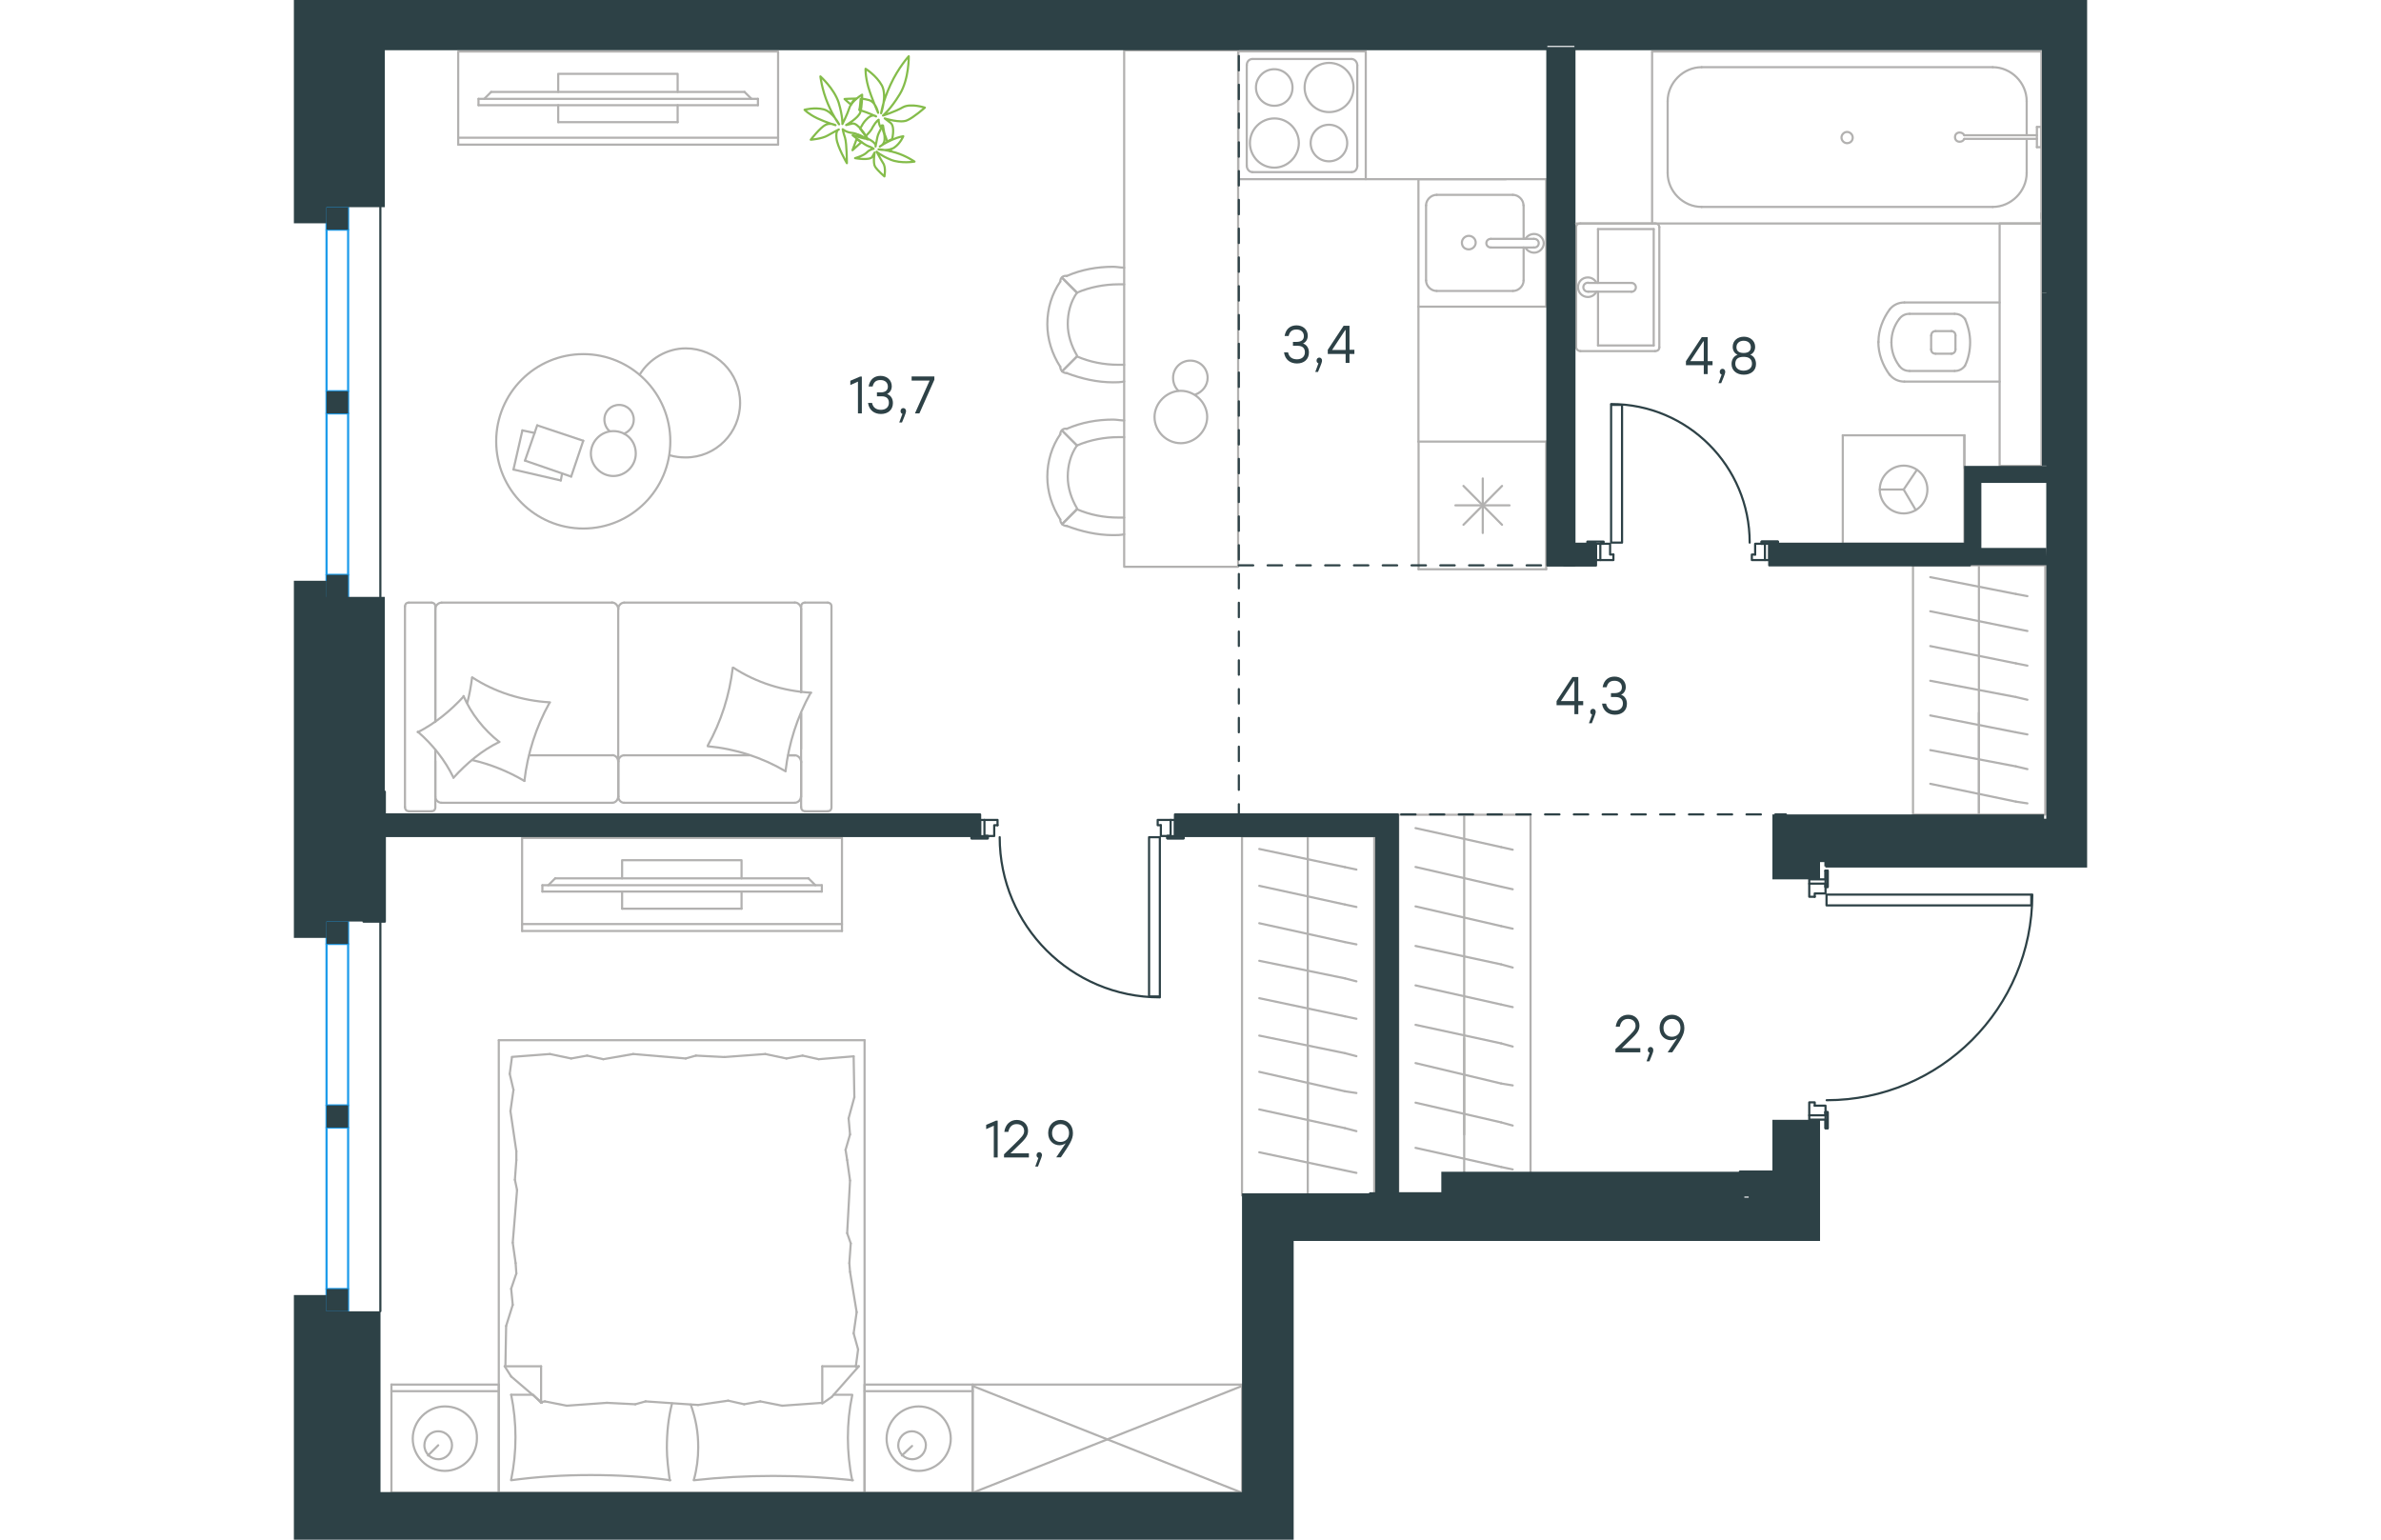 <?xml version="1.0" encoding="utf-8"?>
<!-- Generator: Adobe Illustrator 26.5.0, SVG Export Plug-In . SVG Version: 6.00 Build 0)  -->
<svg version="1.1" id="Слой_1" xmlns="http://www.w3.org/2000/svg" xmlns:xlink="http://www.w3.org/1999/xlink" x="0px" y="0px"
	 viewBox="0 0 1246.2 1070" style="enable-background:new 0 0 1246.2 1070;" xml:space="preserve" width="883" height="571">
<style type="text/css">
	.st0{fill:none;stroke:#B2B1B0;stroke-width:1.5;stroke-linecap:round;stroke-linejoin:round;stroke-miterlimit:22.926;}
	.st1{fill:none;stroke:#2D4146;stroke-width:1.5;stroke-linecap:round;stroke-linejoin:round;stroke-miterlimit:10;}
	.st2{fill:none;stroke:#2D4146;stroke-width:1.5;stroke-linecap:round;stroke-linejoin:round;stroke-miterlimit:22.926;}
	.st3{fill:none;stroke:#1D9CEB;stroke-width:1.5;stroke-linecap:round;stroke-linejoin:round;stroke-miterlimit:22.926;}
	.st4{fill:#2D4146;}
	
		.st5{fill:none;stroke:#2D4146;stroke-width:1.5;stroke-linecap:round;stroke-linejoin:round;stroke-miterlimit:22.926;stroke-dasharray:10;}
	.st6{fill:none;}
	.st7{fill:none;stroke:#84BC4A;stroke-width:1.5;stroke-linecap:round;stroke-linejoin:round;stroke-miterlimit:22.926;}
</style>
<g>
	<rect x="471.7" y="962.2" class="st0" width="187.2" height="75.2"/>
	<line class="st0" x1="471.7" y1="1037.4" x2="658.9" y2="963.2"/>
	<line class="st0" x1="471.7" y1="963.2" x2="658.9" y2="1037.4"/>
</g>
<g>
	<line class="st0" x1="142.4" y1="1037.4" x2="67.8" y2="1037.4"/>
	<line class="st0" x1="67.8" y1="962.2" x2="142.4" y2="962.2"/>
	<line class="st0" x1="142.4" y1="962.2" x2="142.4" y2="1037.4"/>
	<line class="st0" x1="67.8" y1="1037.4" x2="67.8" y2="962.2"/>
	<line class="st0" x1="100.3" y1="1004.4" x2="93.2" y2="1011.5"/>
	<line class="st0" x1="67.8" y1="966.8" x2="142.4" y2="966.8"/>
	<path class="st0" d="M104.9,977.4c-12.2,0-22.3,10.2-22.3,22.4s10.1,22.4,22.3,22.4s22.3-10.2,22.3-22.4
		C127.7,987.1,117.6,977.4,104.9,977.4z"/>
	<path class="st0" d="M100.3,994.7c-5.6,0-9.6,4.6-9.6,9.7c0,5.6,4.6,9.7,9.6,9.7c5.6,0,9.6-4.6,9.6-9.7S105.9,994.7,100.3,994.7z"
		/>
	<line class="st0" x1="396.6" y1="1037.4" x2="142.4" y2="1037.4"/>
	<line class="st0" x1="375.1" y1="969.3" x2="388" y2="969.3"/>
	<line class="st0" x1="171.8" y1="974.9" x2="171.8" y2="949.5"/>
	<line class="st0" x1="166.3" y1="969.3" x2="171.8" y2="974.9"/>
	<line class="st0" x1="396.6" y1="722.9" x2="396.6" y2="1037.4"/>
	<line class="st0" x1="146.5" y1="949.5" x2="171.8" y2="949.5"/>
	<line class="st0" x1="142.4" y1="1037.4" x2="142.4" y2="722.9"/>
	<line class="st0" x1="392.6" y1="949.5" x2="373.8" y2="970.8"/>
	<line class="st0" x1="373.8" y1="970.8" x2="367.2" y2="975.4"/>
	<line class="st0" x1="151" y1="969.3" x2="165.8" y2="969.3"/>
	<line class="st0" x1="367.2" y1="974.9" x2="367.2" y2="949.5"/>
	<line class="st0" x1="172.4" y1="974.9" x2="151" y2="956.6"/>
	<line class="st0" x1="151" y1="956.6" x2="146.5" y2="949.5"/>
	<line class="st0" x1="392.6" y1="949.5" x2="367.2" y2="949.5"/>
	<line class="st0" x1="279.4" y1="733.6" x2="299.2" y2="734.6"/>
	<line class="st0" x1="215" y1="736.1" x2="235.8" y2="732.5"/>
	<line class="st0" x1="192.7" y1="735.6" x2="203.8" y2="733.6"/>
	<line class="st0" x1="203.8" y1="733.6" x2="215" y2="736.1"/>
	<line class="st0" x1="272.3" y1="735.6" x2="279.4" y2="733.6"/>
	<line class="st0" x1="235.8" y1="732.5" x2="272.3" y2="735.6"/>
	<line class="st0" x1="151.5" y1="734.5" x2="177.9" y2="732.5"/>
	<line class="st0" x1="177.9" y1="732.5" x2="192.7" y2="735.6"/>
	<line class="st0" x1="364.7" y1="736.1" x2="389" y2="734.1"/>
	<line class="st0" x1="342.3" y1="735.6" x2="353.5" y2="733.6"/>
	<line class="st0" x1="353.5" y1="733.6" x2="364.7" y2="736.1"/>
	<line class="st0" x1="299.2" y1="734.6" x2="327.6" y2="732.5"/>
	<line class="st0" x1="327.6" y1="732.5" x2="342.3" y2="735.6"/>
	<line class="st0" x1="396.6" y1="722.9" x2="142.4" y2="722.9"/>
	<path class="st0" d="M277.9,1028.7c18.3-2,36.5-3,55.3-3c18.3,0,37,1,55.3,3"/>
	<path class="st0" d="M275.8,976.1c3.6,10.2,5.2,19.2,5.2,29.8c0,7.6-1,15.2-3,22.4"/>
	<path class="st0" d="M388,1028.7c-2-9.7-3-19.8-3-29.5c0-10.2,1-19.8,3-29.5"/>
	<path class="st0" d="M261.2,1028.7c-1-7.6-2-15.2-2-22.4c0-10.7,1-20.8,3.6-31"/>
	<line class="st0" x1="154.6" y1="885" x2="154.1" y2="877.8"/>
	<line class="st0" x1="152.1" y1="906.8" x2="151" y2="895.6"/>
	<line class="st0" x1="151" y1="895.6" x2="154.6" y2="885"/>
	<line class="st0" x1="147" y1="949.5" x2="147.5" y2="921.5"/>
	<line class="st0" x1="147.5" y1="921.5" x2="152.1" y2="906.8"/>
	<line class="st0" x1="153.6" y1="819.9" x2="154.6" y2="806.2"/>
	<line class="st0" x1="154.1" y1="877.8" x2="152.1" y2="863.6"/>
	<line class="st0" x1="155.1" y1="827" x2="153.6" y2="819.9"/>
	<line class="st0" x1="152.1" y1="863.6" x2="155.1" y2="827"/>
	<line class="st0" x1="154.6" y1="806.2" x2="154.6" y2="800.1"/>
	<line class="st0" x1="152.6" y1="757.4" x2="150" y2="746.3"/>
	<line class="st0" x1="150" y1="746.3" x2="151.5" y2="735.1"/>
	<line class="st0" x1="154.6" y1="800.1" x2="150.5" y2="772.2"/>
	<line class="st0" x1="150.5" y1="772.2" x2="152.6" y2="757.4"/>
	<line class="st0" x1="383.4" y1="799.1" x2="384.5" y2="806.2"/>
	<line class="st0" x1="385.5" y1="777.2" x2="386.5" y2="788.4"/>
	<line class="st0" x1="386.5" y1="788.4" x2="383.4" y2="799.1"/>
	<line class="st0" x1="389" y1="734.1" x2="389.5" y2="762.5"/>
	<line class="st0" x1="389.5" y1="762.5" x2="385.5" y2="777.2"/>
	<line class="st0" x1="387" y1="864.1" x2="386" y2="877.8"/>
	<line class="st0" x1="384.5" y1="806.2" x2="386.5" y2="820.4"/>
	<line class="st0" x1="384.5" y1="857" x2="387" y2="864.1"/>
	<line class="st0" x1="386.5" y1="820.4" x2="384.5" y2="857"/>
	<line class="st0" x1="386" y1="877.8" x2="386.5" y2="883.9"/>
	<line class="st0" x1="390.6" y1="949" x2="390.6" y2="950"/>
	<line class="st0" x1="389" y1="926.6" x2="392.1" y2="937.8"/>
	<line class="st0" x1="392.1" y1="937.8" x2="390.6" y2="949"/>
	<line class="st0" x1="386.5" y1="883.9" x2="391.1" y2="911.9"/>
	<line class="st0" x1="391.1" y1="911.9" x2="389" y2="926.6"/>
	<path class="st0" d="M151,1028.7c18.3-2.5,36.5-3.6,55.3-3.6c18.3,0,37,1,55.3,3.6"/>
	<path class="st0" d="M151,969.3c2,9.7,3,19.8,3,29.5c0,10.2-1,19.8-3,29.5"/>
	<line class="st0" x1="237.3" y1="975.9" x2="217.5" y2="974.9"/>
	<line class="st0" x1="301.8" y1="973.4" x2="280.9" y2="976.4"/>
	<line class="st0" x1="324.1" y1="973.9" x2="312.9" y2="975.9"/>
	<line class="st0" x1="312.9" y1="975.9" x2="301.8" y2="973.4"/>
	<line class="st0" x1="244.4" y1="973.9" x2="237.3" y2="975.9"/>
	<line class="st0" x1="280.9" y1="976.4" x2="244.4" y2="973.9"/>
	<line class="st0" x1="367.2" y1="974.9" x2="339.3" y2="976.9"/>
	<line class="st0" x1="339.3" y1="976.9" x2="324.1" y2="973.9"/>
	<line class="st0" x1="174.4" y1="973.9" x2="171.8" y2="974.4"/>
	<line class="st0" x1="217.5" y1="974.9" x2="189.6" y2="976.9"/>
	<line class="st0" x1="189.6" y1="976.9" x2="174.4" y2="973.9"/>
	<line class="st0" x1="471.7" y1="1037.4" x2="396.6" y2="1037.4"/>
	<line class="st0" x1="396.6" y1="962.2" x2="471.7" y2="962.2"/>
	<line class="st0" x1="471.7" y1="962.7" x2="471.7" y2="1037.4"/>
	<line class="st0" x1="396.6" y1="1037.4" x2="396.6" y2="962.7"/>
	<line class="st0" x1="429.6" y1="1004.9" x2="422.5" y2="1011.5"/>
	<line class="st0" x1="396.6" y1="966.8" x2="471.7" y2="966.8"/>
	<path class="st0" d="M434.2,977.4c-12.2,0-22.3,10.2-22.3,22.4s10.1,22.4,22.3,22.4c12.2,0,22.3-10.2,22.3-22.4
		C456.5,987.6,446.4,977.4,434.2,977.4z"/>
	<path class="st0" d="M429.6,994.7c-5.6,0-9.6,4.6-9.6,9.7c0,5.6,4.6,9.7,9.6,9.7c5.6,0,9.6-4.6,9.6-9.7
		C439.3,999.3,434.7,994.7,429.6,994.7z"/>
</g>
<g>
	<g>
		<line class="st0" x1="158.6" y1="642.2" x2="380.9" y2="642.2"/>
		<polyline class="st0" points="380.9,647 380.9,582.3 158.6,582.3 158.6,647 		"/>
		<line class="st0" x1="158.6" y1="647" x2="380.9" y2="647"/>
	</g>
	<g>
		<polyline class="st0" points="311.1,610.4 311.1,597.8 228.1,597.8 228.1,610.4 		"/>
		<line class="st0" x1="228.1" y1="619.6" x2="228.1" y2="631.5"/>
		<line class="st0" x1="228.1" y1="631.5" x2="311.1" y2="631.5"/>
		<line class="st0" x1="311.1" y1="631.5" x2="311.1" y2="619.6"/>
		<line class="st0" x1="172.7" y1="619.6" x2="172.7" y2="615.2"/>
		<line class="st0" x1="357.6" y1="610.4" x2="362.4" y2="615.2"/>
		<line class="st0" x1="176.8" y1="615.2" x2="181.6" y2="610.4"/>
		<line class="st0" x1="366.9" y1="615.2" x2="172.7" y2="615.2"/>
		<line class="st0" x1="172.7" y1="619.6" x2="366.9" y2="619.6"/>
		<line class="st0" x1="366.9" y1="619.6" x2="366.9" y2="615.2"/>
		<line class="st0" x1="181.6" y1="610.4" x2="357.6" y2="610.4"/>
	</g>
</g>
<g>
	<line class="st0" x1="704.6" y1="830.8" x2="704.6" y2="728.7"/>
	<line class="st0" x1="738.4" y1="815.1" x2="730.4" y2="813.4"/>
	<line class="st0" x1="730.4" y1="813.4" x2="670.9" y2="800.8"/>
	<rect x="658.9" y="581.2" class="st0" width="91.9" height="249.6"/>
	<line class="st0" x1="704.6" y1="792" x2="704.6" y2="581.2"/>
	<line class="st0" x1="738.4" y1="604.3" x2="730.4" y2="602.6"/>
	<line class="st0" x1="730.4" y1="602.6" x2="670.9" y2="590"/>
	<line class="st0" x1="738.4" y1="630.3" x2="730.4" y2="628.6"/>
	<line class="st0" x1="730.4" y1="628.6" x2="670.9" y2="615.6"/>
	<line class="st0" x1="738.4" y1="656.3" x2="730.4" y2="654.7"/>
	<line class="st0" x1="730.4" y1="654.7" x2="670.9" y2="641.6"/>
	<line class="st0" x1="738.4" y1="682" x2="730.4" y2="679.9"/>
	<line class="st0" x1="730.4" y1="679.9" x2="670.9" y2="667.7"/>
	<line class="st0" x1="738.4" y1="708" x2="730.4" y2="706.3"/>
	<line class="st0" x1="730.4" y1="706.3" x2="670.9" y2="693.7"/>
	<line class="st0" x1="738.4" y1="734" x2="730.4" y2="731.9"/>
	<line class="st0" x1="730.4" y1="731.9" x2="670.9" y2="719.7"/>
	<line class="st0" x1="738.4" y1="759.6" x2="730.4" y2="758.4"/>
	<line class="st0" x1="730.4" y1="758.4" x2="670.9" y2="744.9"/>
	<line class="st0" x1="730.4" y1="784" x2="670.9" y2="771"/>
	<line class="st0" x1="738.4" y1="786.1" x2="730.4" y2="784"/>
</g>
<g>
	<line class="st0" x1="813.3" y1="829.3" x2="813.3" y2="721.7"/>
	<line class="st0" x1="847" y1="812.7" x2="839" y2="811"/>
	<line class="st0" x1="839" y1="811" x2="779.5" y2="797.7"/>
	<rect x="767.5" y="566.2" class="st0" width="91.9" height="263.1"/>
	<line class="st0" x1="813.3" y1="788.4" x2="813.3" y2="566.2"/>
	<line class="st0" x1="847" y1="590.5" x2="839" y2="588.7"/>
	<line class="st0" x1="839" y1="588.7" x2="779.5" y2="575.5"/>
	<line class="st0" x1="847" y1="618" x2="839" y2="616.2"/>
	<line class="st0" x1="839" y1="616.2" x2="779.5" y2="602.5"/>
	<line class="st0" x1="847" y1="645.4" x2="839" y2="643.6"/>
	<line class="st0" x1="839" y1="643.6" x2="779.5" y2="629.9"/>
	<line class="st0" x1="847" y1="672.4" x2="839" y2="670.2"/>
	<line class="st0" x1="839" y1="670.2" x2="779.5" y2="657.4"/>
	<line class="st0" x1="847" y1="699.9" x2="839" y2="698.1"/>
	<line class="st0" x1="839" y1="698.1" x2="779.5" y2="684.8"/>
	<line class="st0" x1="847" y1="727.3" x2="839" y2="725.1"/>
	<line class="st0" x1="839" y1="725.1" x2="779.5" y2="712.2"/>
	<line class="st0" x1="847" y1="754.3" x2="839" y2="753"/>
	<line class="st0" x1="839" y1="753" x2="779.5" y2="738.8"/>
	<line class="st0" x1="839" y1="780" x2="779.5" y2="766.3"/>
	<line class="st0" x1="847" y1="782.2" x2="839" y2="780"/>
</g>
<g>
	<line class="st0" x1="1171" y1="566.2" x2="1171" y2="495.3"/>
	<rect x="1125.2" y="392.9" class="st0" width="91.9" height="173.2"/>
	<line class="st0" x1="1171" y1="566.2" x2="1171" y2="392.9"/>
	<line class="st0" x1="1204.7" y1="414.3" x2="1196.7" y2="412.8"/>
	<line class="st0" x1="1196.7" y1="412.8" x2="1137.2" y2="401.1"/>
	<line class="st0" x1="1204.7" y1="438.5" x2="1196.7" y2="436.9"/>
	<line class="st0" x1="1196.7" y1="436.9" x2="1137.2" y2="424.8"/>
	<line class="st0" x1="1204.7" y1="462.6" x2="1196.7" y2="461"/>
	<line class="st0" x1="1196.7" y1="461" x2="1137.2" y2="449"/>
	<line class="st0" x1="1204.7" y1="486.3" x2="1196.7" y2="484.4"/>
	<line class="st0" x1="1196.7" y1="484.4" x2="1137.2" y2="473.1"/>
	<line class="st0" x1="1204.7" y1="510.4" x2="1196.7" y2="508.9"/>
	<line class="st0" x1="1196.7" y1="508.9" x2="1137.2" y2="497.2"/>
	<line class="st0" x1="1204.7" y1="534.5" x2="1196.7" y2="532.6"/>
	<line class="st0" x1="1196.7" y1="532.6" x2="1137.2" y2="521.3"/>
	<line class="st0" x1="1204.7" y1="558.3" x2="1196.7" y2="557.1"/>
	<line class="st0" x1="1196.7" y1="557.1" x2="1137.2" y2="544.7"/>
</g>
<g>
	<g>
		<line class="st0" x1="1119.2" y1="265.2" x2="1185.4" y2="265.2"/>
		<line class="st0" x1="1154.1" y1="218.1" x2="1122.8" y2="218.1"/>
		<line class="st0" x1="1122.8" y1="257.8" x2="1154.1" y2="257.8"/>
		<line class="st0" x1="1152.3" y1="230.1" x2="1140.9" y2="230.1"/>
		<line class="st0" x1="1140.9" y1="245.8" x2="1152.3" y2="245.8"/>
		<line class="st0" x1="1154.7" y1="242.8" x2="1154.7" y2="233.1"/>
		<line class="st0" x1="1185.4" y1="210.2" x2="1119.2" y2="210.2"/>
		<line class="st0" x1="1137.8" y1="233.1" x2="1137.8" y2="242.8"/>
		<path class="st0" d="M1109,215c-4.8,6.6-7.8,14.5-7.8,22.3c0,0,0,0,0,0.6"/>
		<path class="st0" d="M1154.7,233.1c0-1.8-1.2-3-3-3"/>
		<path class="st0" d="M1161.3,221.7c-1.8-2.4-4.2-3.6-7.2-3.6"/>
		<path class="st0" d="M1140.9,230.1c-1.8,0-3,1.2-3,3"/>
		<path class="st0" d="M1115.6,221.7c-3.6,4.8-5.4,10.2-5.4,16.3"/>
		<path class="st0" d="M1137.8,242.8c0,1.8,1.2,3,3,3"/>
		<path class="st0" d="M1151.7,245.8c1.8,0,3-1.2,3-3"/>
		<path class="st0" d="M1154.1,257.8c3,0,5.4-1.2,7.2-3.6"/>
		<path class="st0" d="M1161.3,254.2c2.4-4.8,3.6-10.8,3.6-16.3c0-5.4-1.2-10.8-3.6-16.3"/>
		<path class="st0" d="M1115.6,254.2c1.8,2.4,4.2,3.6,7.2,3.6"/>
		<path class="st0" d="M1101.1,237.5L1101.1,237.5c0,8.4,3,16.3,7.8,22.9"/>
		<path class="st0" d="M1119.2,210.2c-4.2,0-7.8,1.8-10.2,4.8"/>
		<path class="st0" d="M1109,260.4c2.4,3,6,4.8,10.2,4.8"/>
		<path class="st0" d="M1110.2,237.9L1110.2,237.9c0,6,1.8,11.4,5.4,16.3"/>
		<path class="st0" d="M1122.8,218.1c-3,0-5.4,1.2-7.2,3.6"/>
	</g>
	<rect x="1185.4" y="155.3" class="st0" width="29.1" height="168.5"/>
</g>
<g>
	<line class="st0" x1="945" y1="240.1" x2="906.3" y2="240.1"/>
	<line class="st0" x1="906.3" y1="240.1" x2="906.3" y2="202.7"/>
	<line class="st0" x1="906.3" y1="196.6" x2="906.3" y2="159.2"/>
	<line class="st0" x1="945" y1="159.2" x2="945" y2="240.1"/>
	<line class="st0" x1="906.3" y1="159.2" x2="945" y2="159.2"/>
	<line class="st0" x1="891.1" y1="157.9" x2="891.1" y2="241.4"/>
	<line class="st0" x1="945.9" y1="155.3" x2="894.1" y2="155.3"/>
	<line class="st0" x1="948.9" y1="241.4" x2="948.9" y2="157.9"/>
	<line class="st0" x1="894.1" y1="244" x2="945.9" y2="244"/>
	<path class="st0" d="M945.9,244c1.8,0,3-1,3-2.6"/>
	<path class="st0" d="M948.9,157.9c0-1.6-1.2-2.6-3-2.6"/>
	<path class="st0" d="M894.1,155.3c-1.8,0-3,1-3,2.6"/>
	<path class="st0" d="M891.1,241.4c0,1,1.2,2.6,3,2.6"/>
	<line class="st0" x1="929.5" y1="196.6" x2="899.6" y2="196.6"/>
	<line class="st0" x1="899.6" y1="202.7" x2="929.5" y2="202.7"/>
	<path class="st0" d="M929.5,196.6L929.5,196.6c1.7,0,3.1,1.4,3.1,3.1c0,1.7-1.4,3.1-3.1,3.1l0,0"/>
	<path class="st0" d="M905.2,202.7c-1.1,2.3-3.5,3.7-6,3.7c-3.8,0-6.8-3.1-6.8-6.8c0-3.8,3-6.8,6.8-6.8c2.5,0,4.9,1.4,6,3.7"/>
	<path class="st0" d="M899.6,202.7c-0.1,0-0.3,0-0.4,0c-1.7,0-3.1-1.4-3.1-3.1c0-1.7,1.4-3.1,3.1-3.1c0.1,0,0.3,0,0.4,0"/>
</g>
<g>
	<line class="st0" x1="1204.2" y1="97.5" x2="1204.2" y2="120.2"/>
	<line class="st0" x1="1204.2" y1="70.3" x2="1204.2" y2="94"/>
	<line class="st0" x1="1180.6" y1="143.8" x2="978.3" y2="143.8"/>
	<line class="st0" x1="954.7" y1="120.2" x2="954.7" y2="70.3"/>
	<line class="st0" x1="943.9" y1="35.8" x2="1214.4" y2="35.8"/>
	<line class="st0" x1="943.9" y1="155.3" x2="943.9" y2="35.8"/>
	<line class="st0" x1="978.3" y1="46.7" x2="1180.6" y2="46.7"/>
	<line class="st0" x1="1214.4" y1="155.3" x2="943.9" y2="155.3"/>
	<line class="st0" x1="1214.4" y1="35.8" x2="1214.4" y2="155.3"/>
	<path class="st0" d="M954.7,120.2c0,12.8,10.8,23.6,23.6,23.6"/>
	<path class="st0" d="M1204.2,70.3c0-12.8-10.8-23.6-23.6-23.6"/>
	<path class="st0" d="M978.3,46.7c-12.8,0-23.6,10.9-23.6,23.6"/>
	<path class="st0" d="M1180.6,143.8c12.8,0,23.6-10.9,23.6-23.6"/>
	<line class="st0" x1="1214.4" y1="148.3" x2="1214.4" y2="151.5"/>
	<line class="st0" x1="1211.3" y1="96.5" x2="1160.8" y2="96.5"/>
	<line class="st0" x1="1160.8" y1="94" x2="1211.3" y2="94"/>
	<line class="st0" x1="1214.4" y1="88.2" x2="1214.4" y2="102.3"/>
	<line class="st0" x1="1214.4" y1="102.3" x2="1211.3" y2="102.3"/>
	<line class="st0" x1="1211.3" y1="102.3" x2="1211.3" y2="88.2"/>
	<line class="st0" x1="1211.3" y1="88.2" x2="1214.4" y2="88.2"/>
	<path class="st0" d="M1160.8,94c-0.6-1.3-1.9-1.9-3.2-1.9c-1.9,0-3.2,1.3-3.2,3.2c0,1.9,1.3,3.2,3.2,3.2c1.3,0,2.6-0.6,3.2-1.9"/>
	<path class="st0" d="M1083.3,95.6c0-2.1-1.8-3.9-3.9-3.9s-3.9,1.8-3.9,3.9s1.8,3.9,3.9,3.9C1081.9,99.4,1083.3,97.7,1083.3,95.6z"
		/>
</g>
<g>
	<line class="st0" x1="1076.4" y1="302.5" x2="1076.4" y2="377.9"/>
	<g>
		<line class="st0" x1="1160.9" y1="377.9" x2="1076.4" y2="377.9"/>
		<line class="st0" x1="1160.9" y1="325.2" x2="1160.9" y2="302.5"/>
		<line class="st0" x1="1160.9" y1="377.9" x2="1160.9" y2="302.5"/>
		<line class="st0" x1="1118.7" y1="340.2" x2="1127.8" y2="326.7"/>
		<line class="st0" x1="1118.7" y1="340.2" x2="1102.1" y2="340.2"/>
		<line class="st0" x1="1118.7" y1="340.2" x2="1127.1" y2="354.4"/>
		<path class="st0" d="M1102.1,340.2c0,9.1,7.4,16.6,16.6,16.6c9.1,0,16.5-7.4,16.5-16.6c0-9.1-7.4-16.6-16.5-16.6
			C1109.9,323.6,1102.1,331.1,1102.1,340.2z"/>
		<line class="st0" x1="1160.9" y1="302.5" x2="1076.4" y2="302.5"/>
	</g>
</g>
<g>
	<line class="st0" x1="870.3" y1="306.9" x2="870.3" y2="395.6"/>
	<line class="st0" x1="826.2" y1="332.5" x2="826.2" y2="370.4"/>
	<line class="st0" x1="812.8" y1="364.7" x2="839.6" y2="337.7"/>
	<line class="st0" x1="812.8" y1="337.7" x2="839.6" y2="364.7"/>
	<line class="st0" x1="807.2" y1="351.2" x2="844.8" y2="351.2"/>
	<line class="st0" x1="870.3" y1="395.6" x2="781.6" y2="395.6"/>
	<line class="st0" x1="781.6" y1="306.9" x2="781.6" y2="395.6"/>
	<line class="st0" x1="870.3" y1="306.9" x2="781.6" y2="306.9"/>
</g>
<g>
	<rect x="781.5" y="124.5" class="st0" width="88.8" height="88.6"/>
	<line class="st0" x1="831.8" y1="172" x2="861.6" y2="172"/>
	<line class="st0" x1="854.6" y1="166" x2="854.6" y2="142.7"/>
	<line class="st0" x1="786.8" y1="142.7" x2="786.8" y2="194.9"/>
	<line class="st0" x1="854.6" y1="194.9" x2="854.6" y2="172"/>
	<line class="st0" x1="794.2" y1="202.2" x2="847.1" y2="202.2"/>
	<line class="st0" x1="861.6" y1="166" x2="831.8" y2="166"/>
	<line class="st0" x1="847.1" y1="135.4" x2="794.2" y2="135.4"/>
	<path class="st0" d="M831.8,172L831.8,172c-1.7,0-3.1-1.3-3.1-3s1.3-3,3.1-3"/>
	<path class="st0" d="M847.1,135.4c3.9,0,7.4,3.4,7.4,7.3"/>
	<path class="st0" d="M855.9,166c1.3-2.2,3.5-3.4,6.1-3.4c3.5,0,6.6,3,6.6,6.5c0,3.4-3.1,6.5-6.6,6.5c-2.6,0-4.8-1.3-6.1-3.4"/>
	<path class="st0" d="M794.2,202.2c-3.9,0-7.4-3.4-7.4-7.3"/>
	<path class="st0" d="M854.6,194.9c0,3.9-3.5,7.3-7.4,7.3"/>
	<path class="st0" d="M786.8,142.7c0-3.9,3.5-7.3,7.4-7.3"/>
	<path class="st0" d="M861.6,166h0.4c1.7,0,3.1,1.3,3.1,3s-1.3,3-3.1,3h-0.4"/>
	<path class="st0" d="M816.5,173.3c2.6,0,4.8-2.2,4.8-4.7c0-2.6-2.2-4.7-4.8-4.7s-4.8,2.2-4.8,4.7
		C811.7,171.6,813.9,173.3,816.5,173.3z"/>
</g>
<g>
	<path class="st0" d="M694,60.8c0-7-5.7-12.7-12.7-12.7s-12.7,5.7-12.7,12.7s5.7,12.7,12.7,12.7C688.4,73.5,694,68.2,694,60.8z"/>
	<path class="st0" d="M698.4,99.4c0-9.2-7.4-17.1-17-17.1c-9.2,0-17,7.5-17,17.1c0,9.2,7.4,17.1,17,17.1
		C690.6,116.5,698.4,108.6,698.4,99.4z"/>
	<path class="st0" d="M732,99.4c0-7-5.7-12.7-12.7-12.7s-12.7,5.7-12.7,12.7s5.7,12.7,12.7,12.7C726.4,112.1,732,106.4,732,99.4z"/>
	<path class="st0" d="M736.4,60.8c0-9.2-7.4-17.1-17-17.1c-9.2,0-17,7.5-17,17.1c0,9.2,7.4,17.1,17,17.1
		C729,77.9,736.4,70.4,736.4,60.8z"/>
	<line class="st0" x1="662.2" y1="115.2" x2="662.2" y2="45.4"/>
	<line class="st0" x1="735.1" y1="119.6" x2="666.1" y2="119.6"/>
	<line class="st0" x1="739" y1="45.4" x2="739" y2="115.2"/>
	<line class="st0" x1="666.1" y1="41" x2="735.1" y2="41"/>
	<path class="st0" d="M739,115.2L739,115.2c0,2.6-1.7,4.4-3.9,4.4"/>
	<path class="st0" d="M662.2,45.4L662.2,45.4c0-2.6,1.7-4.4,3.9-4.4"/>
	<path class="st0" d="M666.1,119.6L666.1,119.6c-2.2,0-3.9-2.2-3.9-4.4"/>
	<path class="st0" d="M735.1,41L735.1,41c2.2,0,3.9,2.2,3.9,4.4"/>
	<rect x="656.3" y="35.7" class="st0" width="88.6" height="88.8"/>
</g>
<line class="st0" x1="744.9" y1="124.5" x2="842.4" y2="124.5"/>
<line class="st0" x1="781.5" y1="213.1" x2="781.5" y2="306.9"/>
<g>
	<rect x="577" y="35" class="st0" width="79.2" height="358.9"/>
	<path class="st0" d="M544.2,309.6c-4.5,6.4-6.4,14.1-6.4,21.8c0,7.7,2.6,15.4,6.4,21.8"/>
	<path class="st0" d="M577,292.2c-2.6,0-5.1-0.6-7.7-0.6c-10.9,0-21.9,1.9-32.2,6.4"/>
	<path class="st0" d="M537.1,365.5c10.3,3.9,21.2,6.4,32.2,6.4c2.6,0,5.1,0,7.7-0.6"/>
	<path class="st0" d="M577,303.8c-1.3,0-2.6,0-3.9,0c-9.6,0-19.9,1.9-28.9,5.8"/>
	<path class="st0" d="M544.2,353.9c9,3.9,18.7,5.8,28.9,5.8c1.3,0,2.6,0,3.9,0"/>
	<path class="st0" d="M532.6,301.8c-5.8,8.4-9,18.6-9,29.6c0,10.3,3.2,20.6,9,29.6"/>
	<line class="st0" x1="544.2" y1="309.6" x2="533.9" y2="299.3"/>
	<line class="st0" x1="544.2" y1="353.9" x2="533.9" y2="364.2"/>
	<line class="st0" x1="544.2" y1="309.6" x2="533.9" y2="299.3"/>
	<line class="st0" x1="544.2" y1="353.9" x2="533.9" y2="364.2"/>
	<path class="st0" d="M532.6,361c0,2.6,1.9,4.5,4.5,4.5"/>
	<path class="st0" d="M537.1,298c-2.6-0.5-4.5,1.3-4.5,3.9"/>
	<path class="st0" d="M544.2,203.4c-4.5,6.4-6.4,14.1-6.4,21.8s2.6,15.4,6.4,21.8"/>
	<path class="st0" d="M577,186c-2.6,0-5.1-0.6-7.7-0.6c-10.9,0-21.9,1.9-32.2,6.4"/>
	<path class="st0" d="M537.1,259.3c10.3,3.9,21.2,6.4,32.2,6.4c2.6,0,5.1,0,7.7-0.6"/>
	<path class="st0" d="M577,197.6c-1.3,0-2.6,0-3.9,0c-9.6,0-19.9,1.9-28.9,5.8"/>
	<path class="st0" d="M544.2,247.7c9,3.9,18.7,5.8,28.9,5.8c1.3,0,2.6,0,3.9,0"/>
	<path class="st0" d="M532.6,195.7c-5.8,8.4-9,18.6-9,29.6c0,10.3,3.2,20.6,9,29.6"/>
	<line class="st0" x1="544.2" y1="203.4" x2="533.9" y2="193.1"/>
	<line class="st0" x1="544.2" y1="247.7" x2="533.9" y2="258"/>
	<line class="st0" x1="544.2" y1="203.4" x2="533.9" y2="193.1"/>
	<line class="st0" x1="544.2" y1="247.7" x2="533.9" y2="258"/>
	<path class="st0" d="M532.6,254.8c0,2.6,1.9,4.5,4.5,4.5"/>
	<path class="st0" d="M537.1,191.8c-2.6-0.5-4.5,1.3-4.5,3.9"/>
	<path class="st0" d="M616.4,308c9.8,0,18.3-8.5,18.3-18.2c0-9.8-8.5-18.2-18.3-18.2s-18.3,8.5-18.3,18.2
		C598.1,299.9,606.6,308,616.4,308z"/>
	<path class="st0" d="M614.6,271.5c-2.2-2.2-3.6-5.3-3.6-8.9c0-6.7,5.3-12,12-12s12,5.3,12,12c0,5.3-3.6,9.8-8.5,11.6"/>
</g>
<g>
	<line class="st0" x1="316.7" y1="524.9" x2="229.5" y2="524.9"/>
	<line class="st0" x1="79.8" y1="418.8" x2="95.7" y2="418.8"/>
	<line class="st0" x1="102.7" y1="418.8" x2="221.3" y2="418.8"/>
	<line class="st0" x1="352.5" y1="495.6" x2="352.5" y2="520.4"/>
	<line class="st0" x1="352.5" y1="423.2" x2="352.5" y2="481.1"/>
	<line class="st0" x1="98.3" y1="423.2" x2="98.3" y2="501.5"/>
	<line class="st0" x1="225.4" y1="528.9" x2="225.4" y2="553.8"/>
	<line class="st0" x1="221.3" y1="524.9" x2="163.6" y2="524.9"/>
	<line class="st0" x1="371" y1="563.8" x2="355.1" y2="563.8"/>
	<line class="st0" x1="225.4" y1="553.8" x2="225.4" y2="528.9"/>
	<line class="st0" x1="102.7" y1="557.9" x2="221.3" y2="557.9"/>
	<line class="st0" x1="98.3" y1="501.5" x2="98.3" y2="421.4"/>
	<line class="st0" x1="229.5" y1="418.8" x2="348" y2="418.8"/>
	<line class="st0" x1="355.1" y1="418.8" x2="371" y2="418.8"/>
	<line class="st0" x1="348" y1="524.9" x2="343.6" y2="524.9"/>
	<line class="st0" x1="352.5" y1="560.8" x2="352.5" y2="495.6"/>
	<line class="st0" x1="348" y1="524.9" x2="343.6" y2="524.9"/>
	<line class="st0" x1="352.5" y1="553.8" x2="352.5" y2="528.9"/>
	<line class="st0" x1="225.4" y1="553.8" x2="225.4" y2="528.9"/>
	<line class="st0" x1="229.5" y1="557.9" x2="348" y2="557.9"/>
	<line class="st0" x1="352.5" y1="481.1" x2="352.5" y2="421.4"/>
	<line class="st0" x1="77.2" y1="560.8" x2="77.2" y2="421.4"/>
	<line class="st0" x1="95.7" y1="563.8" x2="79.8" y2="563.8"/>
	<line class="st0" x1="98.3" y1="520.9" x2="98.3" y2="560.8"/>
	<line class="st0" x1="225.4" y1="528.9" x2="225.4" y2="423.2"/>
	<line class="st0" x1="98.3" y1="528.9" x2="98.3" y2="553.8"/>
	<path class="st0" d="M352.5,560.8c0,2.1,1.5,3,2.6,3"/>
	<path class="st0" d="M98.3,421.4c0-1.9-1.5-2.6-2.6-2.6"/>
	<path class="st0" d="M95.7,563.8c1.9,0,2.6-1.5,2.6-2.6"/>
	<path class="st0" d="M229.5,524.9c-2,0-4.1,1.9-4.1,4.5"/>
	<path class="st0" d="M98.3,553.8c0,2,1.9,4.1,4.4,4.1"/>
	<path class="st0" d="M348,557.9c2.2,0,4.4-1.9,4.4-4.5"/>
	<path class="st0" d="M229.5,418.8c-2,0-4.1,1.9-4.1,4.5"/>
	<path class="st0" d="M225.4,553.4c0,2.2,1.7,4.5,4.1,4.5"/>
	<path class="st0" d="M225.4,423.2c0-2.2-1.9-4.5-4.4-4.5"/>
	<path class="st0" d="M371,563.8c1.9,0,2.6-1.5,2.6-2.6V421.4c0-1.9-1.5-2.6-2.6-2.6"/>
	<path class="st0" d="M221.3,557.9c2,0,4.1-1.9,4.1-4.5"/>
	<path class="st0" d="M79.8,418.8c-1.9,0-2.6,1.5-2.6,2.6"/>
	<path class="st0" d="M352.5,423.2c0-2.2-1.9-4.5-4.4-4.5"/>
	<path class="st0" d="M355.1,418.8c-1.9,0-2.6,1.5-2.6,2.6"/>
	<path class="st0" d="M102.7,418.8c-2.2,0-4.4,1.9-4.4,4.5"/>
	<path class="st0" d="M352.5,529.8c0-2.5-1.9-4.9-4.4-4.9"/>
	<path class="st0" d="M225.4,529.3c0-2.2-1.7-4.5-4.1-4.5"/>
	<path class="st0" d="M77.2,560.8c0,2.1,1.5,3,2.6,3"/>
	<path class="st0" d="M287.6,518.2c9.3-16.7,15.2-35.2,17.4-54.2"/>
	<path class="st0" d="M86.1,508.9c12.2-6.3,22.6-14.8,31.9-24.9"/>
	<path class="st0" d="M117.9,483.7c5.2,12.2,14.1,23.4,24.8,31.9"/>
	<path class="st0" d="M305.4,464c15.9,10.4,34.8,16.3,54.1,17.4"/>
	<path class="st0" d="M177.6,488.5c-9.3,16.7-15.2,35.2-17.4,54.2"/>
	<path class="st0" d="M160.2,542.7c-11.5-6.7-23.3-11.5-36.3-14.5"/>
	<path class="st0" d="M123.9,470.7c15.9,10.4,34.8,16.3,54.1,17.4"/>
	<path class="st0" d="M359.1,481.5c-9.3,16.7-15.2,35.2-17.4,54.2"/>
	<path class="st0" d="M341.7,536c-16.3-9.6-34.8-15.6-54.1-17.4"/>
	<path class="st0" d="M142.8,515.6c-12.2,5.9-22.6,14.8-31.9,24.9"/>
	<path class="st0" d="M120.5,488.5c1.5-5.6,2.6-11.9,3.3-17.4"/>
	<path class="st0" d="M110.9,540.4c-5.9-12.2-14.5-23-24.8-31.9"/>
</g>
<g>
	<line class="st0" x1="152.6" y1="326.3" x2="158.8" y2="299.1"/>
	<line class="st0" x1="158.8" y1="299.1" x2="167.3" y2="300.9"/>
	<line class="st0" x1="186.4" y1="329" x2="185.5" y2="333.9"/>
	<line class="st0" x1="185.5" y1="333.9" x2="152.6" y2="326.3"/>
	<line class="st0" x1="160.6" y1="320.1" x2="169.1" y2="295.6"/>
	<line class="st0" x1="169.1" y1="295.6" x2="201.1" y2="306.3"/>
	<line class="st0" x1="201.1" y1="306.3" x2="192.7" y2="331.2"/>
	<line class="st0" x1="192.7" y1="331.2" x2="160.6" y2="320.1"/>
	<ellipse class="st0" cx="201.1" cy="306.7" rx="60.5" ry="60.6"/>
	<path class="st0" d="M222,299.6c-8.5,0-15.6,7.1-15.6,15.6s7.1,15.6,15.6,15.6s15.6-7.1,15.6-15.6
		C237.6,306.3,230.9,299.6,222,299.6z"/>
	<path class="st0" d="M219.4,299.6c-2.2-1.8-3.6-4.9-3.6-8c0-5.8,4.5-10.2,10.2-10.2c5.8,0,10.2,4.5,10.2,10.2c0,4.5-2.7,8-6.7,9.8"
		/>
	<path class="st0" d="M240.3,260.4c6.7-11.1,19.1-18.3,32-18.3c20.9,0,37.8,16.9,37.8,37.9c0,20.9-16.9,37.9-37.8,37.9
		c-3.7,0-7.4-0.4-11.1-1.5"/>
</g>
<g>
	<g>
		<line class="st0" x1="114.2" y1="95.7" x2="336.5" y2="95.7"/>
		<polyline class="st0" points="336.5,100.5 336.5,35.8 114.2,35.8 114.2,100.5 		"/>
		<line class="st0" x1="114.2" y1="100.5" x2="336.5" y2="100.5"/>
	</g>
	<g>
		<polyline class="st0" points="266.7,63.9 266.7,51.3 183.7,51.3 183.7,63.9 		"/>
		<line class="st0" x1="183.7" y1="73.1" x2="183.7" y2="84.9"/>
		<line class="st0" x1="183.7" y1="84.9" x2="266.7" y2="84.9"/>
		<line class="st0" x1="266.7" y1="84.9" x2="266.7" y2="73.1"/>
		<line class="st0" x1="128.3" y1="73.1" x2="128.3" y2="68.7"/>
		<line class="st0" x1="313.2" y1="63.9" x2="318" y2="68.7"/>
		<line class="st0" x1="132.3" y1="68.7" x2="137.1" y2="63.9"/>
		<line class="st0" x1="322.5" y1="68.7" x2="128.3" y2="68.7"/>
		<line class="st0" x1="128.3" y1="73.1" x2="322.5" y2="73.1"/>
		<line class="st0" x1="322.5" y1="73.1" x2="322.5" y2="68.7"/>
		<line class="st0" x1="137.1" y1="63.9" x2="313.2" y2="63.9"/>
	</g>
</g>
<rect x="1022.3" y="377.9" class="st1" width="3" height="11.3"/>
<rect x="904.9" y="377.9" class="st1" width="3" height="11.3"/>
<path class="st1" d="M1011.7,377.1c0-53.2-43.1-96.3-96.3-96.3"/>
<rect x="915.4" y="281.4" class="st1" width="7.6" height="95.7"/>
<line class="st1" x1="1020" y1="377.9" x2="1022.3" y2="377.9"/>
<polyline class="st1" points="1025.3,377.9 1031.3,377.9 1031.3,376.4 1020,376.4 1020,377.9 "/>
<line class="st1" x1="898.9" y1="377.9" x2="904.9" y2="377.9"/>
<polyline class="st1" points="898.9,377.9 898.9,376.4 910.2,376.4 910.2,377.9 907.9,377.9 910.2,377.9 910.2,376.4 898.9,376.4 
	898.9,377.9 904.9,377.9 "/>
<line class="st1" x1="1020" y1="377.9" x2="1022.3" y2="377.9"/>
<polyline class="st1" points="1025.3,377.9 1031.3,377.9 1031.3,376.4 1020,376.4 1020,377.9 "/>
<polyline class="st1" points="917,385.4 914.7,385.4 914.7,377.9 907.9,377.9 "/>
<polyline class="st1" points="907.9,389.2 917,389.2 917,385.4 "/>
<polyline class="st1" points="1015.5,385.4 1013.2,385.4 1013.2,389.2 1022.3,389.2 "/>
<polyline class="st1" points="1022.3,377.9 1015.5,377.9 1015.5,385.4 "/>
<rect x="1053.1" y="775.1" class="st1" width="11.3" height="3"/>
<rect x="1053.1" y="611.1" class="st1" width="11.3" height="3"/>
<path class="st1" d="M1065.2,764.6c78.9,0,142.9-64,142.9-142.9"/>
<rect x="1065.1" y="621.7" class="st1" width="142.3" height="7.5"/>
<line class="st1" x1="1064.4" y1="772.9" x2="1064.4" y2="775.1"/>
<polyline class="st1" points="1064.4,778.2 1064.4,784.1 1065.9,784.1 1065.9,772.9 1064.4,772.9 "/>
<line class="st1" x1="1064.4" y1="605.1" x2="1064.4" y2="611.1"/>
<polyline class="st1" points="1064.4,614.2 1064.4,616.4 1065.9,616.4 1065.9,605.1 1064.4,605.1 "/>
<line class="st1" x1="1064.4" y1="772.9" x2="1064.4" y2="775.1"/>
<polyline class="st1" points="1064.4,778.2 1064.4,784.1 1065.9,784.1 1065.9,772.9 1064.4,772.9 "/>
<line class="st1" x1="1064.4" y1="605.1" x2="1064.4" y2="611.1"/>
<polyline class="st1" points="1064.4,614.2 1064.4,616.4 1065.9,616.4 1065.9,605.1 1064.4,605.1 "/>
<polyline class="st1" points="1056.9,623.2 1056.9,620.9 1064.4,620.9 1064.4,614.2 "/>
<polyline class="st1" points="1053.1,614.2 1053.1,623.2 1056.9,623.2 "/>
<polyline class="st1" points="1056.9,768.4 1056.9,766.1 1053.1,766.1 1053.1,775.1 "/>
<polyline class="st1" points="1064.4,775.1 1064.4,768.4 1056.9,768.4 "/>
<rect x="609.3" y="569.8" class="st1" width="3" height="11.3"/>
<rect x="476.9" y="569.8" class="st1" width="3" height="11.3"/>
<path class="st1" d="M490.5,581.8c0,61.5,49.8,111.3,111.3,111.3"/>
<rect x="594.3" y="581.8" class="st1" width="7.5" height="110.7"/>
<polyline class="st1" points="612.3,581 618.3,581 618.3,582.6 607,582.6 607,581 609.3,581 "/>
<polyline class="st1" points="479.9,581 482.2,581 482.2,582.6 470.9,582.6 470.9,581 476.9,581 "/>
<polyline class="st1" points="612.3,581 618.3,581 618.3,582.6 607,582.6 607,581 609.3,581 "/>
<polyline class="st1" points="479.9,581 482.2,581 482.2,582.6 470.9,582.6 470.9,581 476.9,581 "/>
<polyline class="st1" points="479.9,569.8 489,569.8 489,573.5 "/>
<polyline class="st1" points="489,573.5 486.7,573.5 486.7,581 479.9,581 "/>
<polyline class="st1" points="609.3,581 602.5,581 602.5,573.5 "/>
<polyline class="st1" points="602.5,573.5 600.3,573.5 600.3,569.8 609.3,569.8 "/>
<rect x="58.2" y="566" class="st2" width="418.7" height="15"/>
<rect x="48.4" y="550.2" class="st2" width="14.8" height="90.3"/>
<rect x="871.1" y="33.4" class="st2" width="18.8" height="359.6"/>
<rect x="882.8" y="377.9" class="st2" width="22.1" height="15.1"/>
<rect x="1025.3" y="377.9" class="st2" width="139.4" height="15"/>
<rect x="612.3" y="566" class="st2" width="148.8" height="15"/>
<rect x="752.2" y="566" class="st2" width="15" height="266.3"/>
<rect x="747.9" y="829.3" class="st2" width="49.9" height="5.7"/>
<rect x="1004.9" y="814.2" class="st2" width="24.1" height="16.6"/>
<line class="st2" x1="60.1" y1="143.9" x2="60.1" y2="414.8"/>
<line class="st2" x1="60.1" y1="640.5" x2="60.1" y2="911.2"/>
<rect x="22.7" y="399.5" class="st3" width="15" height="15.4"/>
<rect x="22.7" y="271.9" class="st3" width="15" height="15.4"/>
<rect x="22.7" y="144.2" class="st3" width="15" height="15.4"/>
<line class="st3" x1="22.7" y1="159.7" x2="22.7" y2="271.9"/>
<line class="st3" x1="37.7" y1="159.7" x2="37.7" y2="271.9"/>
<line class="st3" x1="22.7" y1="287.3" x2="22.7" y2="399.5"/>
<line class="st3" x1="37.7" y1="399.5" x2="37.7" y2="287.3"/>
<rect x="22.7" y="895.8" class="st3" width="15" height="15.4"/>
<rect x="22.7" y="768.2" class="st3" width="15" height="15.4"/>
<rect x="22.7" y="640.6" class="st3" width="15" height="15.4"/>
<line class="st3" x1="22.7" y1="656" x2="22.7" y2="768.2"/>
<line class="st3" x1="37.7" y1="656" x2="37.7" y2="768.2"/>
<line class="st3" x1="22.7" y1="783.6" x2="22.7" y2="895.8"/>
<line class="st3" x1="37.7" y1="895.8" x2="37.7" y2="783.6"/>
<rect x="22.7" y="271.9" class="st4" width="15" height="15.4"/>
<rect x="22.7" y="144.2" class="st4" width="15" height="15.4"/>
<rect x="22.7" y="895.8" class="st4" width="15" height="15.4"/>
<rect x="22.7" y="768.2" class="st4" width="15" height="15.4"/>
<rect x="22.7" y="640.6" class="st4" width="15" height="15.4"/>
<path class="st4" d="M22.6,648H12.3H22.6v-7.6h25.8h11.8h3V581h413.7v-15H63.2v-15.9V414.8h-3H37.7v-15.3h-15v15.3h-0.1v-7.5v-3.7H0
	v248.2h22.6V648z M7.5,648H4.2H7.5L7.5,648z"/>
<g>
	<path class="st4" d="M896,490.1h-3.4v6.2h-2.7v-6.2h-12.4v-2.9l11-16.7h4.1v16.7h3.4L896,490.1L896,490.1z M889.9,487.2v-13.8h-0.3
		l-9.1,13.8H889.9z"/>
	<path class="st4" d="M902,502.6h-2l2.2-6c-0.8-0.2-1.3-1-1.3-1.9c0-1.2,0.8-2.1,1.9-2.1c0.8,0,1.9,0.5,1.9,2.2
		C904.7,495.3,904.6,496.1,902,502.6z"/>
	<path class="st4" d="M926.4,489.1c0,4.7-3.4,7.6-8.3,7.6c-4.5,0-8.3-2.5-9-7.7h2.8c0.7,3.5,3.2,4.8,6.2,4.8c3.4,0,5.5-1.9,5.5-4.9
		c0-2.6-1.4-4.5-5.1-4.5h-3.2v-2.7h2.4c3.5,0,5.2-1.5,5.2-4c0-2.9-2.1-4.6-5.1-4.6c-2.8,0-4.7,1.1-5.5,4.5h-2.8
		c0.9-5.2,4.2-7.4,8.3-7.4c4.4,0,7.8,2.9,7.8,7.2c0,2.4-1.2,4.5-3.3,5.4C924.8,483.6,926.4,486,926.4,489.1z"/>
</g>
<g>
	<path class="st4" d="M935.7,731.3h-17.3v-2.2l6.7-6.5c5.6-5.5,7.3-7,7.3-9.7c0-2.8-2-4.8-5.2-4.8c-3.3,0-5.1,2.1-5.8,5.4h-2.8
		c0.7-5.1,4-8.3,8.7-8.3s7.8,3.3,7.8,7.6c0,3.8-2.4,6.2-7.8,11.3l-4.4,4.3h12.8V731.3z"/>
	<path class="st4" d="M942,737.6h-2l2.2-6c-0.8-0.2-1.3-1-1.3-1.9c0-1.2,0.8-2.1,1.9-2.1c0.8,0,1.9,0.5,1.9,2.2
		C944.8,730.4,944.7,731.2,942,737.6z"/>
	<path class="st4" d="M966.3,714.5c0,4.5-2.4,8-8.4,16.8h-3.2l6.6-9.8c-1.2,0.8-2.6,1.4-4.3,1.4c-4.1,0-7.9-3-7.9-8.6
		c0-5.5,3.8-9.1,8.6-9.1C962.4,705.2,966.3,708.6,966.3,714.5z M963.6,714.3c0-3.9-2.6-6.2-5.9-6.2c-3.3,0-5.9,2.5-5.9,6.2
		c0,3.9,2.6,6.2,5.8,6.2C961.1,720.5,963.6,718.2,963.6,714.3z"/>
</g>
<g>
	<path class="st4" d="M705.4,245c0,4.7-3.4,7.6-8.3,7.6c-4.5,0-8.3-2.5-9-7.7h2.8c0.7,3.5,3.2,4.8,6.2,4.8c3.4,0,5.5-1.9,5.5-4.9
		c0-2.6-1.4-4.5-5.1-4.5h-3.2v-2.7h2.4c3.5,0,5.2-1.5,5.2-4c0-2.9-2.1-4.6-5.1-4.6c-2.8,0-4.7,1.1-5.5,4.5h-2.8
		c0.9-5.2,4.2-7.4,8.3-7.4c4.4,0,7.8,2.9,7.8,7.2c0,2.4-1.2,4.5-3.3,5.4C703.9,239.6,705.4,241.9,705.4,245z"/>
	<path class="st4" d="M711.7,258.5h-1.9l2.2-6c-0.8-0.2-1.3-1-1.3-1.9c0-1.2,0.8-2.1,1.9-2.1c0.8,0,1.9,0.5,1.9,2.2
		C714.5,251.3,714.4,252.1,711.7,258.5z"/>
	<path class="st4" d="M737,246h-3.4v6.2h-2.7V246h-12.4v-2.9l11-16.7h4.1v16.7h3.4L737,246L737,246z M730.9,243.2v-13.8h-0.3
		l-9.1,13.8H730.9z"/>
</g>
<path class="st4" d="M1060.6,778.2h-30.1h-3v36.1H1008h-3H903.8H797.4v3v12h-30.1V566h-6.2h-8.9H612.3v15h139.9v248.3h-4.3l0,0h-86
	h-3v207.6H60.2V911.3H22.6v-7.5V900H0v170h634.9H680h14.8V862.4h341h24.8L1060.6,778.2L1060.6,778.2z M1011,832.3h-3v-1.5h3V832.3z"
	/>
<line class="st5" x1="749.5" y1="566" x2="1036.9" y2="566"/>
<line class="st5" x1="656.7" y1="568.9" x2="656.7" y2="26.4"/>
<line class="st5" x1="656.7" y1="392.9" x2="871.1" y2="392.9"/>
<line class="st6" x1="781.5" y1="213.1" x2="781.5" y2="306.9"/>
<g>
	<path class="st7" d="M409.4,80.3c0,0,5.2-4.2,11.7-14.9s6.2-26.3,6.2-26.3s-7.2,7.8-12.7,19.8s-6.5,19.8-6.5,19.8s4.2-12,0.6-19.2
		c-3.9-7.1-11.4-11.7-11.4-11.7s-0.3,4.8,1.9,12.7c2.3,7.8,6.8,17.9,6.8,17.9s-1.3-7.2-6.2-8.8c-1.3-0.3-3.5-1-5.9-1
		c-0.3,2.3-0.3,5.6-1,7.8c0.3,0.3,1,0.3,1,0.3c5.2,1.6,10.7,4.2,10.7,4.2s-2.6-2.6-7.2,2.6c-1.3,1.3-2.6,3.5-3.9,5.9
		c1.3,1.6,2.9,3.9,3.9,5.2c2.3-2.3,4.2-4.5,4.8-6.2c2.6-4.5,4.2-5.2,4.2-5.2s-0.3,2.3,1.3,5.2c0.6-1,1-1.3,1-1.3s0.3,1.9,1,4.5
		c1,1.9,1.9,4.2,2.6,6.8c1-0.6,1.9-1,3.2-1.6l0.3-0.3c1-4.5,1-9.4-1-11l-4.2-3.2c0,0,11,3.5,15.6,1.3c4.5-1.9,12.3-8.8,12.3-8.8
		s-9.8-3.2-15.2-0.3C418,77.6,409.4,80.3,409.4,80.3z M390.8,68.5c-4.2,0-8.1,0.3-8.1,0.3s1.9,1.9,4.5,3.9
		C388,70.8,389,69.5,390.8,68.5z M392.4,93.7c-0.3,0.3-0.3,1-0.6,1.3c1.3,0.3,3.2,1,4.8,1.3l0.3-0.3
		C395.8,95.3,394.3,94.3,392.4,93.7z M391.1,96.6c-1.6,4.2-2.9,7.8-2.9,7.8s2.9-2.6,6.2-5.6C393.2,98.2,391.9,97.2,391.1,96.6z
		 M414.1,104.1c0,0.3,0.3,1,0.3,1h0.3c0-0.3,0.3-0.6,0.3-1.3C414.4,104.1,414.4,104.1,414.1,104.1z"/>
	<path class="st7" d="M381.2,86.2c0,0,0.3-5.2-2.6-14.9c-3.2-9.8-12.7-18.2-12.7-18.2s1,9.1,5.2,19c4.2,9.8,7.8,14.3,7.8,14.3
		s-4.2-8.5-10.7-10.4c-6.5-1.6-13.3,0.3-13.3,0.3s2.6,2.9,8.8,5.9c6.2,2.9,12.7,4.8,12.7,4.8s-3.2-1.9-6.8-0.3
		c-3.9,1.9-10.4,10.4-10.4,10.4s7.8-0.6,11.7-2.9c3.9-2.3,7.8-4.2,7.8-4.2s-2.3,0.3-1.6,6.2c0.6,5.9,7.2,17.2,7.2,17.2
		s0-13.6-1.3-17.7c-1.3-3.9-1.6-5.9-1.6-5.9s2.6,2.3,6.8,2.6c3.2,0.3,7.2,2.9,9.8,4.2c0.3,0.3,1,0.3,1,0.3c-1.3-2.3-7.2-12-11-11
		l-4.2,1c0,0,8.5-4.8,9.8-8.8c1.3-3.9,1.3-12.3,1.3-12.3s-7.2,4.2-8.8,9.1C384.4,80,381.2,86.2,381.2,86.2z"/>
	<path class="st7" d="M405,105.4c0,0,2.6,2.6,9.8,5.6c7.2,2.9,16.5,1.3,16.5,1.3s-5.5-3.9-13-6.2c-7.8-2.3-12-2.3-12-2.3
		s6.8,1.6,11-1.3s6.2-7.8,6.2-7.8S420.6,95,416,97c-4.5,1.9-8.8,4.8-8.8,4.8s2.6-1,3.2-3.9s-1-10.7-1-10.7s-3.2,4.8-3.9,8.1
		c-0.6,3.2-1.3,6.5-1.3,6.5s1-1.3-2.6-3.9c-3.5-2.6-13.3-3.9-13.3-3.9s7.8,6.5,10.7,7.5c2.9,1,3.9,1.9,3.9,1.9s-2.6,0.3-4.8,2.6
		c-2.3,2.3-8.1,3.9-8.1,3.9s10.4,1.9,12-1l1.6-2.9c0,0-1.3,7.2,0.3,9.8c1.6,2.6,6.5,6.8,6.5,6.8s1.3-6.2-1-9.4
		C407.3,109.9,405,105.4,405,105.4z"/>
</g>
<g>
	<path class="st4" d="M489.1,778.7v25.7h-2.7v-22.1l-5.3,2.4v-3l6.8-2.9H489.1z"/>
	<path class="st4" d="M510.8,804.4h-17.3v-2.2l6.7-6.5c5.6-5.5,7.3-7,7.3-9.7c0-2.8-2-4.8-5.2-4.8c-3.3,0-5.1,2.1-5.8,5.4h-2.8
		c0.7-5.1,4-8.3,8.7-8.3c4.7,0,7.8,3.3,7.8,7.6c0,3.8-2.4,6.2-7.8,11.3l-4.4,4.3h12.8V804.4z"/>
	<path class="st4" d="M517.1,810.7h-1.9l2.2-6c-0.8-0.2-1.3-1-1.3-1.9c0-1.2,0.8-2.1,1.9-2.1c0.8,0,1.9,0.5,1.9,2.2
		C519.8,803.4,519.7,804.2,517.1,810.7z"/>
	<path class="st4" d="M541.4,787.5c0,4.5-2.4,8-8.4,16.8h-3.2l6.6-9.8c-1.2,0.8-2.6,1.4-4.3,1.4c-4.1,0-7.9-3-7.9-8.5
		c0-5.5,3.8-9.1,8.6-9.1C537.5,778.3,541.4,781.7,541.4,787.5z M538.7,787.4c0-3.9-2.6-6.2-5.9-6.2c-3.3,0-5.9,2.5-5.9,6.2
		c0,3.9,2.6,6.2,5.8,6.2C536.2,793.6,538.7,791.2,538.7,787.4z"/>
</g>
<g>
	<path class="st4" d="M985.9,253.8h-3.4v6.2h-2.7v-6.2h-12.4V251l11-16.7h4.1V251h3.4V253.8z M979.8,251v-13.8h-0.3l-9.1,13.8
		L979.8,251z"/>
	<path class="st4" d="M991.9,266.3H990l2.2-6c-0.8-0.2-1.3-1-1.3-1.9c0-1.2,0.8-2.1,1.9-2.1c0.8,0,1.9,0.5,1.9,2.2
		C994.7,259,994.6,259.9,991.9,266.3z"/>
	<path class="st4" d="M1016.1,253c0,4.7-3.7,7.4-8.5,7.4c-4.8,0-8.5-2.8-8.5-7.4c0-3.1,1.5-5.5,4.2-6.5c-2.2-0.9-3.4-3-3.4-5.5
		c0-4.3,3.4-7,7.8-7c4.3,0,7.8,2.8,7.8,7c0,2.5-1.2,4.6-3.4,5.5C1014.6,247.4,1016.1,249.9,1016.1,253z M1013.3,252.8
		c0-3.2-2-4.8-5.8-4.8c-3.8,0-5.8,1.5-5.8,4.8c0,3,2.4,4.8,5.8,4.8C1010.9,257.5,1013.3,255.8,1013.3,252.8z M1002.5,241.3
		c0,2.3,1.4,4,5,4c3.6,0,5-1.7,5-4c0-2.8-2-4.5-5-4.5C1004.6,236.8,1002.5,238.5,1002.5,241.3z"/>
</g>
<g>
	<path class="st4" d="M394.7,261.6v25.7h-2.7v-22.1l-5.3,2.4v-3l6.8-2.9H394.7z"/>
	<path class="st4" d="M416.3,280.1c0,4.7-3.4,7.6-8.3,7.6c-4.5,0-8.3-2.5-9-7.7h2.8c0.7,3.5,3.2,4.8,6.2,4.8c3.4,0,5.5-1.9,5.5-4.9
		c0-2.6-1.4-4.5-5.1-4.5h-3.2v-2.7h2.4c3.5,0,5.2-1.5,5.2-4c0-2.9-2.1-4.6-5.1-4.6c-2.8,0-4.7,1.1-5.5,4.5h-2.8
		c0.9-5.2,4.2-7.4,8.3-7.4c4.4,0,7.8,2.9,7.8,7.2c0,2.4-1.2,4.5-3.3,5.4C414.8,274.7,416.3,277,416.3,280.1z"/>
	<path class="st4" d="M422.6,293.6h-1.9l2.2-6c-0.8-0.2-1.3-1-1.3-1.9c0-1.2,0.8-2.1,1.9-2.1c0.8,0,1.9,0.5,1.9,2.2
		C425.4,286.3,425.3,287.2,422.6,293.6z"/>
	<path class="st4" d="M445.1,261.6v2.3l-10.4,23.4h-3.1l10.2-22.8h-12.5v-2.9H445.1z"/>
</g>
<path class="st4" d="M677,0h-15H0v151.5v3.7h22.6v-3.7V144h37.6h3V34.9h807.9V393h18.8h15v-15.1h-15v-343h324.9v102.8v53.6v12.1h3.1
	v120.4h-3.1h-39.6h-2.5h-12v54h-135.4v15h135.4h12h5.2h39.8h0.1v0.2v176h-1.5v-3h-185.8h-3v3v42.1h3h30.1v-12h3v3h0.7v0.8h19.4
	h162.5V0H677z M889.9,33.4h-18.8v-1.5h18.8V33.4z M1217.7,380.8h-39.8h-5.2v-45.2h2.5h42.6v37.6v13.6L1217.7,380.8z"/>
<rect x="1214.8" y="203.4" class="st4" width="20.3" height="120.2"/>
<line class="st0" x1="943.9" y1="155.3" x2="891.1" y2="155.3"/>
</svg>
